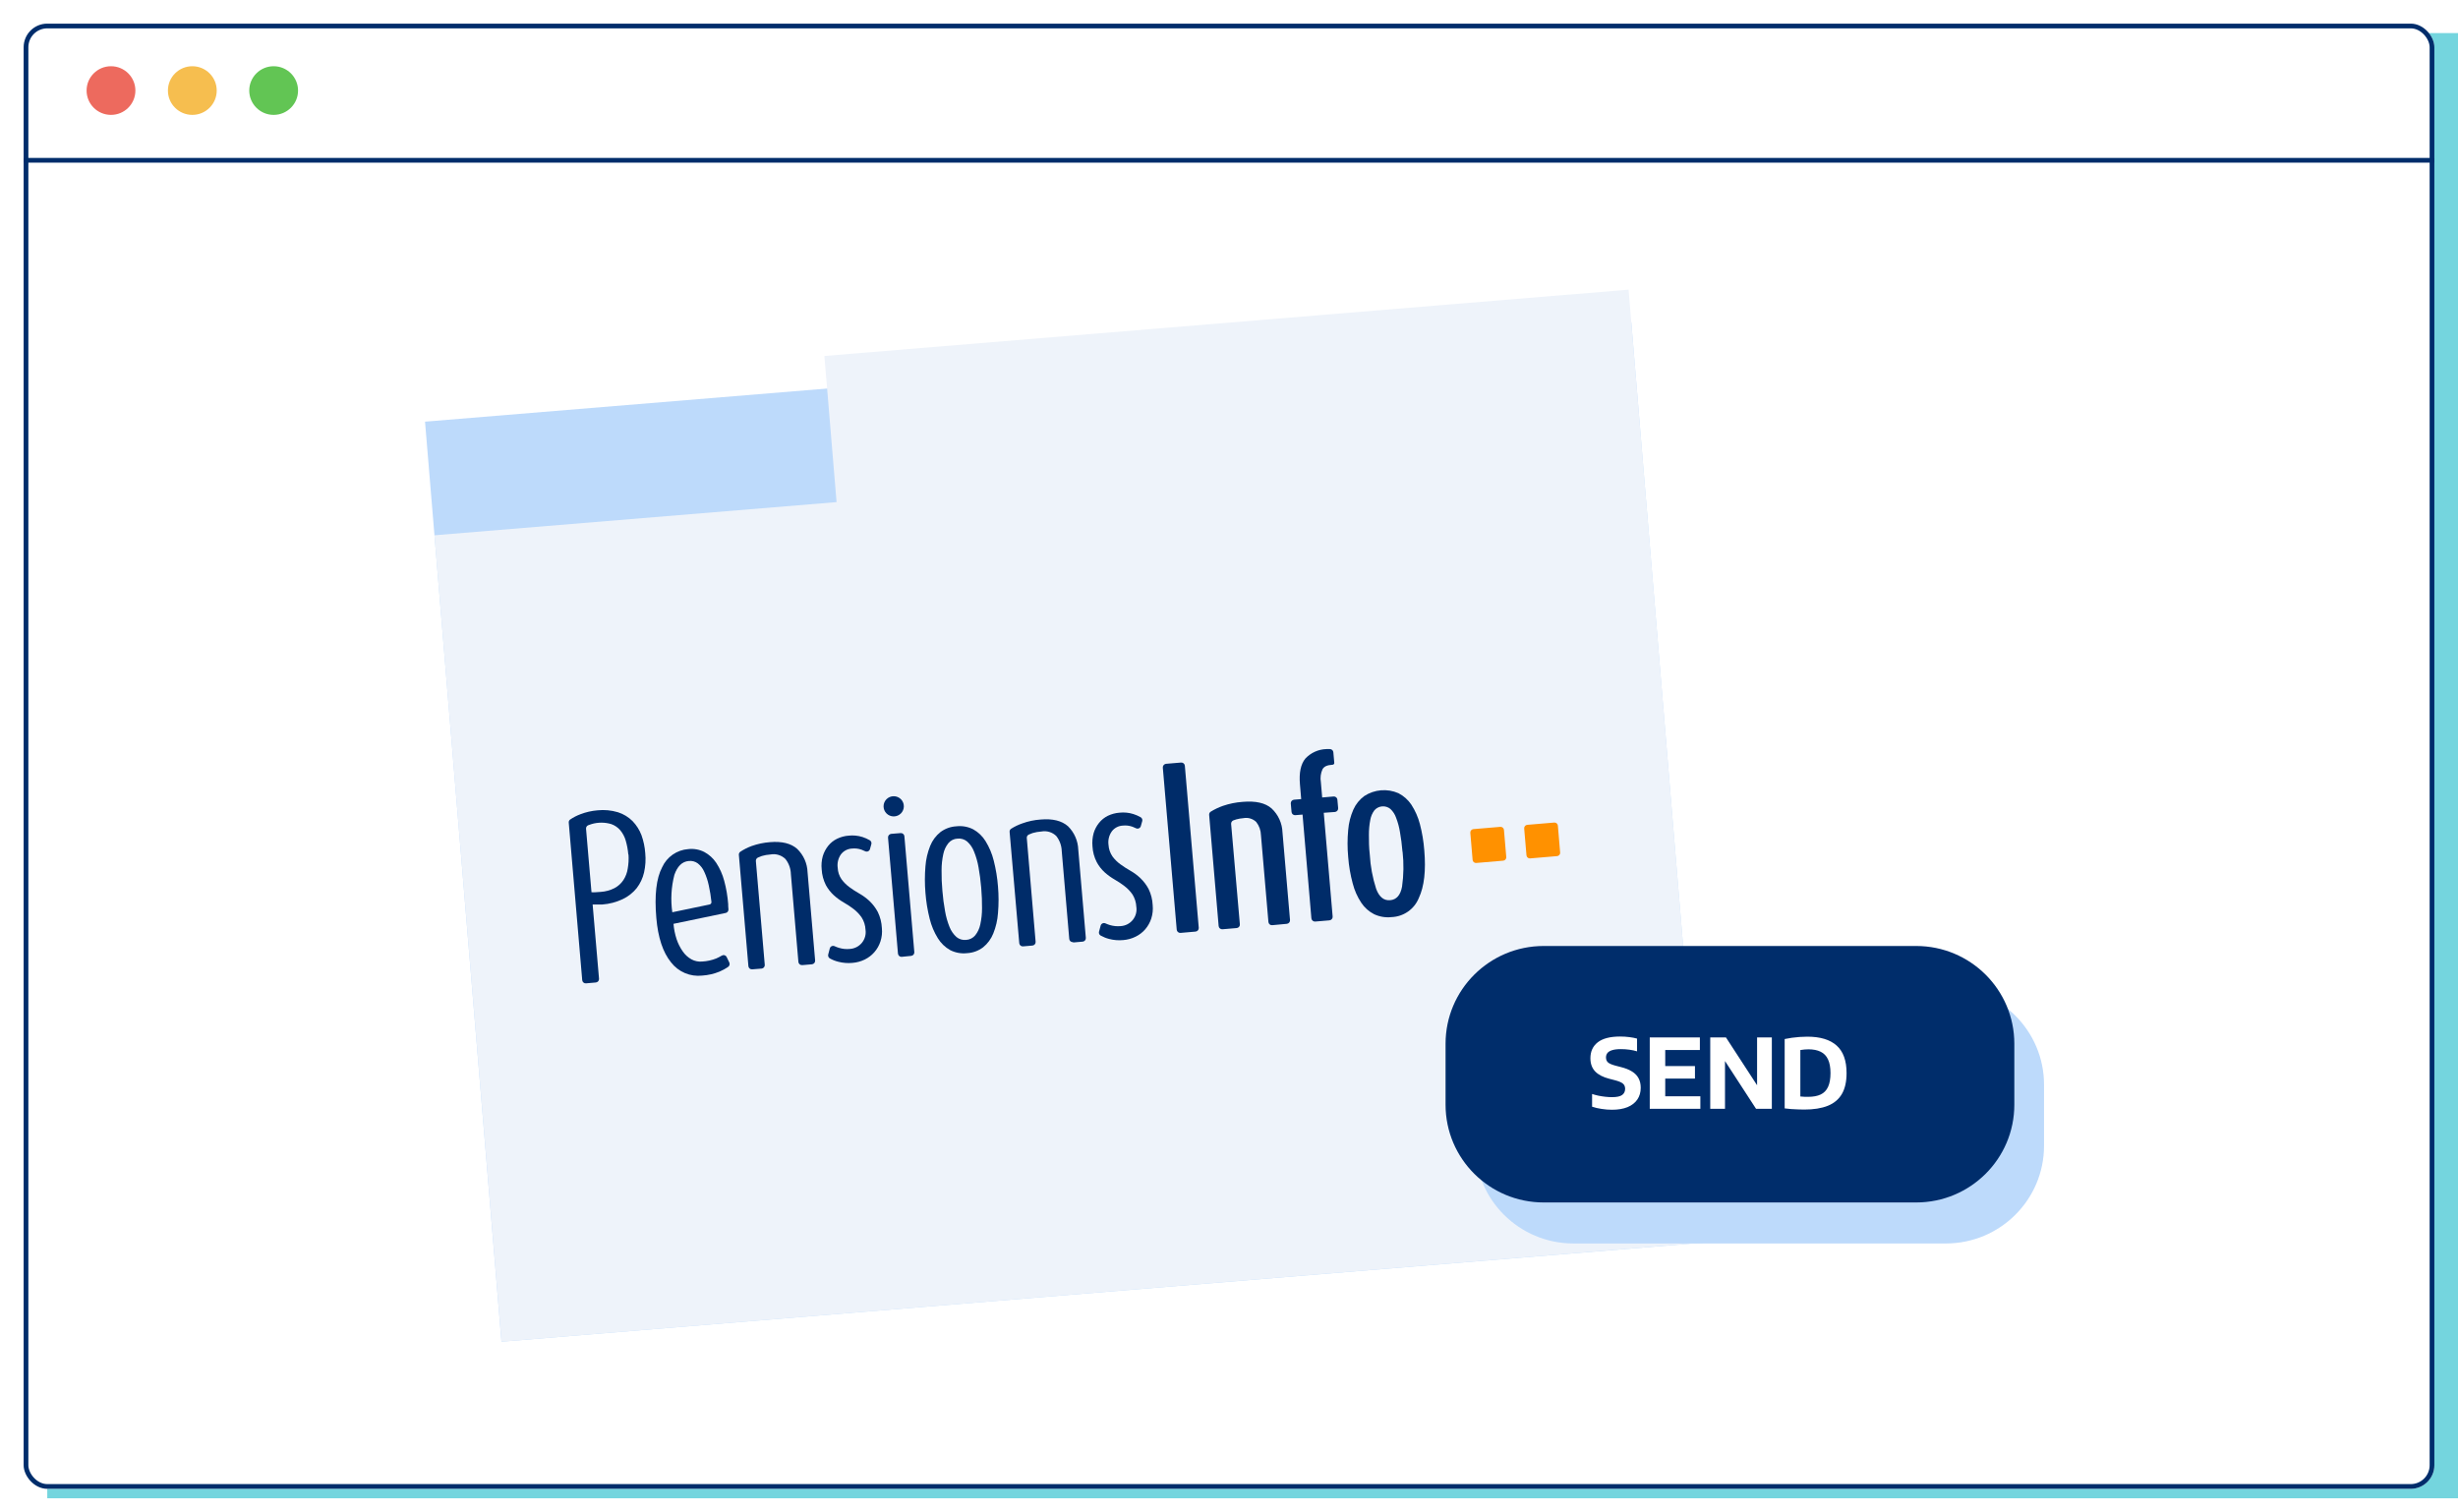<svg viewBox="0 0 520 320" fill="none" xmlns="http://www.w3.org/2000/svg">
<rect x="10" y="7" width="510" height="310" fill="#74D5DE"/>
<g filter="url(#filter0_d_1049_2685)">
<rect x="5" y="2" width="510" height="310" rx="5" fill="white"/>
<rect x="5.5" y="2.5" width="509" height="309" rx="4.5" stroke="#002D6B"/>
</g>
<g filter="url(#filter1_i_1049_2685)">
<ellipse cx="23.481" cy="19.16" rx="5.162" ry="5.148" fill="#ED6A5E"/>
</g>
<g filter="url(#filter2_i_1049_2685)">
<ellipse cx="40.686" cy="19.16" rx="5.162" ry="5.148" fill="#F6BE4F"/>
</g>
<g filter="url(#filter3_i_1049_2685)">
<ellipse cx="57.892" cy="19.16" rx="5.162" ry="5.148" fill="#62C554"/>
</g>
<line x1="5" y1="33.913" x2="515" y2="33.913" stroke="#002D6B"/>
<path d="M345.101 68.182L89.916 89.215L106.085 283.868L361.27 262.836L345.101 68.182Z" fill="#BDDAFB"/>
<path d="M344.535 61.288L174.407 75.317L176.979 106.235L91.915 113.255L106.102 283.86L361.282 262.812L344.535 61.288Z" fill="#EEF3FA"/>
<path d="M136.506 180.502C136.641 181.87 136.556 183.251 136.252 184.592C135.977 185.803 135.442 186.94 134.683 187.924C133.893 188.896 132.897 189.681 131.765 190.222C130.397 190.874 128.918 191.264 127.405 191.371C127.036 191.371 126.679 191.371 126.333 191.371C126.014 191.39 125.694 191.39 125.375 191.371L126.725 207.077C126.733 207.174 126.721 207.271 126.691 207.363C126.661 207.455 126.613 207.541 126.55 207.614C126.487 207.688 126.41 207.749 126.323 207.792C126.236 207.836 126.141 207.863 126.044 207.87L123.968 208.054C123.871 208.061 123.774 208.05 123.681 208.02C123.588 207.99 123.503 207.943 123.429 207.88C123.355 207.817 123.294 207.74 123.25 207.653C123.206 207.567 123.18 207.472 123.172 207.376L120.323 174.057C120.31 173.936 120.327 173.813 120.373 173.701C120.42 173.589 120.494 173.49 120.589 173.413C121.28 172.94 122.028 172.554 122.815 172.264C123.958 171.826 125.158 171.552 126.379 171.448C127.841 171.291 129.319 171.428 130.727 171.851C131.894 172.218 132.954 172.86 133.818 173.723C134.646 174.581 135.289 175.597 135.71 176.711C136.146 177.933 136.414 179.208 136.506 180.502V180.502ZM132.919 180.801C132.838 179.801 132.656 178.812 132.376 177.848C132.147 177.049 131.754 176.306 131.223 175.665C130.72 175.077 130.072 174.63 129.343 174.367C127.963 173.948 126.49 173.948 125.11 174.367C124.849 174.451 124.618 174.531 124.418 174.608C124.278 174.671 124.161 174.776 124.083 174.907C124.004 175.039 123.968 175.191 123.98 175.343L125.133 188.774C125.436 188.799 125.741 188.799 126.044 188.774L127.071 188.705C128.096 188.643 129.098 188.369 130.012 187.901C130.771 187.494 131.417 186.906 131.892 186.189C132.369 185.453 132.68 184.622 132.803 183.754C132.976 182.779 133.03 181.788 132.965 180.801H132.919Z" fill="#002C69"/>
<path d="M154.049 191.279C154.049 191.44 154.049 191.957 154.107 192.428C154.111 192.6 154.054 192.767 153.946 192.902C153.839 193.036 153.688 193.128 153.519 193.163L142.481 195.461C142.572 196.567 142.793 197.658 143.138 198.713C143.445 199.632 143.884 200.503 144.441 201.298C144.916 201.989 145.544 202.563 146.275 202.975C146.979 203.36 147.784 203.52 148.582 203.435C149.6 203.381 150.601 203.16 151.546 202.78C151.943 202.605 152.328 202.405 152.7 202.182C152.788 202.13 152.886 202.096 152.988 202.083C153.09 202.071 153.193 202.08 153.291 202.111C153.39 202.141 153.48 202.192 153.557 202.26C153.634 202.328 153.696 202.411 153.738 202.504L154.291 203.653C154.361 203.812 154.374 203.99 154.328 204.157C154.282 204.325 154.179 204.471 154.038 204.572C153.472 204.959 152.869 205.29 152.238 205.56C151.066 206.041 149.824 206.328 148.559 206.411C147.307 206.551 146.04 206.366 144.881 205.873C143.723 205.379 142.713 204.595 141.95 203.596C140.235 201.482 139.201 198.353 138.847 194.209C138.432 189.406 138.844 185.833 140.081 183.489C140.57 182.414 141.342 181.489 142.314 180.814C143.287 180.138 144.424 179.737 145.606 179.652C146.772 179.518 147.952 179.73 148.997 180.261C150.016 180.808 150.884 181.598 151.523 182.559C152.283 183.725 152.852 185.005 153.207 186.35C153.645 187.963 153.926 189.613 154.049 191.279V191.279ZM149.955 187.384C149.747 186.379 149.426 185.4 148.997 184.466C148.696 183.764 148.225 183.148 147.625 182.674C147.075 182.267 146.39 182.086 145.71 182.168C144.291 182.283 143.276 183.317 142.665 185.109C142 187.69 141.851 190.376 142.227 193.014L150.105 191.371C150.231 191.346 150.343 191.274 150.418 191.169C150.493 191.064 150.525 190.935 150.508 190.808C150.387 189.657 150.202 188.514 149.955 187.384Z" fill="#002C69"/>
<path d="M169.701 204.193C169.507 204.209 169.314 204.148 169.165 204.023C169.016 203.898 168.923 203.72 168.905 203.527L167.313 184.926C167.283 183.769 166.879 182.652 166.16 181.743C165.746 181.34 165.24 181.043 164.686 180.877C164.131 180.711 163.545 180.681 162.976 180.789C162.359 180.828 161.747 180.936 161.154 181.111C160.876 181.208 160.602 181.319 160.335 181.444C160.197 181.509 160.083 181.614 160.007 181.746C159.93 181.877 159.896 182.028 159.908 182.18L161.788 204.124C161.798 204.221 161.788 204.318 161.76 204.411C161.731 204.504 161.684 204.59 161.622 204.665C161.56 204.74 161.484 204.802 161.397 204.847C161.311 204.892 161.217 204.92 161.119 204.929L159.124 205.089C158.93 205.105 158.737 205.044 158.588 204.919C158.439 204.795 158.346 204.616 158.328 204.423L156.31 180.87C156.299 180.744 156.321 180.618 156.374 180.503C156.426 180.389 156.507 180.289 156.61 180.215C157.362 179.715 158.171 179.307 159.02 178.997C160.266 178.555 161.565 178.28 162.884 178.181C165.422 177.967 167.344 178.442 168.651 179.606C169.996 180.908 170.782 182.679 170.843 184.546L172.446 203.228C172.459 203.423 172.395 203.614 172.268 203.762C172.14 203.911 171.96 204.003 171.765 204.021L169.77 204.193H169.701Z" fill="#002C69"/>
<path d="M186.564 196.357C186.662 197.31 186.56 198.273 186.264 199.184C185.997 200.01 185.567 200.774 184.998 201.431C184.43 202.089 183.734 202.625 182.953 203.01C182.137 203.409 181.253 203.65 180.347 203.722C179.337 203.82 178.317 203.738 177.336 203.481C176.716 203.327 176.118 203.091 175.56 202.78C175.418 202.697 175.307 202.57 175.245 202.419C175.182 202.267 175.171 202.1 175.214 201.941L175.549 200.654C175.577 200.552 175.627 200.458 175.696 200.377C175.765 200.297 175.851 200.232 175.948 200.188C176.045 200.145 176.15 200.122 176.257 200.124C176.363 200.125 176.468 200.149 176.564 200.195C176.873 200.338 177.193 200.457 177.521 200.551C178.267 200.779 179.052 200.853 179.828 200.769C180.318 200.735 180.796 200.6 181.232 200.373C181.667 200.146 182.051 199.831 182.359 199.449C182.666 199.067 182.891 198.626 183.019 198.153C183.148 197.681 183.176 197.186 183.103 196.702C183.062 195.775 182.776 194.875 182.273 194.094C181.811 193.431 181.251 192.843 180.612 192.348C179.95 191.836 179.252 191.371 178.524 190.957C177.772 190.528 177.069 190.019 176.425 189.441C175.739 188.816 175.162 188.083 174.718 187.269C174.195 186.231 173.893 185.097 173.83 183.937C173.732 183.001 173.81 182.054 174.061 181.146C174.301 180.347 174.692 179.602 175.214 178.951C175.715 178.326 176.349 177.82 177.071 177.469C177.843 177.092 178.681 176.866 179.539 176.803C180.521 176.698 181.515 176.796 182.457 177.09C182.996 177.263 183.514 177.494 184.003 177.779C184.143 177.86 184.253 177.985 184.313 178.135C184.374 178.285 184.382 178.451 184.337 178.606L184.049 179.64C184.021 179.744 183.97 179.84 183.901 179.922C183.831 180.004 183.744 180.069 183.645 180.113C183.547 180.157 183.44 180.178 183.332 180.176C183.225 180.174 183.119 180.148 183.023 180.1C182.792 179.985 182.538 179.882 182.273 179.778C181.612 179.542 180.906 179.46 180.208 179.537C179.757 179.562 179.317 179.685 178.918 179.898C178.52 180.11 178.173 180.407 177.901 180.766C177.322 181.597 177.079 182.614 177.221 183.616C177.257 184.494 177.545 185.343 178.051 186.063C178.522 186.695 179.086 187.253 179.724 187.717C180.401 188.218 181.11 188.674 181.846 189.085C182.618 189.528 183.334 190.06 183.98 190.67C184.675 191.34 185.259 192.116 185.71 192.968C186.22 194.029 186.51 195.182 186.564 196.357V196.357Z" fill="#002C69"/>
<path d="M189.966 201.734L187.867 177.228C187.851 177.031 187.914 176.837 188.041 176.686C188.169 176.535 188.351 176.441 188.548 176.423L190.532 176.263C190.726 176.247 190.918 176.308 191.067 176.432C191.216 176.557 191.31 176.736 191.327 176.929L193.427 201.447C193.443 201.641 193.381 201.832 193.256 201.981C193.131 202.129 192.952 202.222 192.758 202.24L190.716 202.447C190.523 202.447 190.338 202.373 190.198 202.24C190.058 202.108 189.975 201.926 189.966 201.734Z" fill="#002C69"/>
<path d="M211.131 187.591C211.292 189.445 211.292 191.309 211.131 193.163C211.03 194.659 210.691 196.128 210.128 197.518C209.674 198.654 208.936 199.654 207.983 200.425C206.999 201.169 205.814 201.602 204.58 201.666C203.354 201.804 202.115 201.58 201.016 201.022C199.947 200.422 199.05 199.56 198.409 198.517C197.619 197.241 197.036 195.849 196.679 194.393C196.222 192.587 195.921 190.746 195.78 188.889C195.625 187.035 195.625 185.171 195.78 183.317C195.888 181.827 196.227 180.362 196.783 178.974C197.237 177.838 197.975 176.837 198.928 176.067C199.913 175.324 201.098 174.892 202.331 174.826C203.557 174.686 204.797 174.91 205.895 175.47C206.966 176.067 207.864 176.93 208.502 177.974C209.291 179.251 209.875 180.643 210.232 182.099C210.689 183.901 210.99 185.738 211.131 187.591ZM207.579 187.809C207.44 186.247 207.256 184.811 207.014 183.501C206.817 182.355 206.496 181.234 206.056 180.157C205.748 179.348 205.249 178.623 204.603 178.043C204.32 177.809 203.992 177.634 203.639 177.529C203.286 177.425 202.916 177.392 202.55 177.434C202.182 177.452 201.821 177.545 201.491 177.709C201.162 177.874 200.87 178.105 200.635 178.388C200.101 179.059 199.734 179.847 199.563 180.686C199.313 181.818 199.189 182.974 199.194 184.133C199.175 185.582 199.233 187.032 199.367 188.476C199.482 189.921 199.67 191.359 199.932 192.784C200.125 193.929 200.442 195.05 200.878 196.128C201.196 196.932 201.693 197.655 202.331 198.242C202.614 198.477 202.941 198.653 203.294 198.76C203.647 198.867 204.017 198.901 204.384 198.862C204.754 198.842 205.117 198.746 205.448 198.579C205.779 198.413 206.073 198.181 206.31 197.897C206.844 197.226 207.212 196.438 207.383 195.599C207.632 194.467 207.756 193.311 207.752 192.152C207.767 190.82 207.71 189.372 207.579 187.809V187.809Z" fill="#002C69"/>
<path d="M227.002 199.333C226.808 199.349 226.616 199.288 226.467 199.163C226.318 199.038 226.224 198.86 226.206 198.667L224.615 180.066C224.579 178.91 224.175 177.795 223.461 176.883C223.05 176.479 222.547 176.181 221.994 176.015C221.441 175.849 220.856 175.82 220.289 175.929C219.668 175.968 219.053 176.076 218.456 176.251C218.18 176.342 217.911 176.45 217.648 176.573C217.508 176.635 217.392 176.739 217.315 176.872C217.238 177.004 217.206 177.156 217.221 177.308L219.09 199.264C219.106 199.458 219.045 199.649 218.919 199.798C218.794 199.946 218.615 200.04 218.421 200.057L216.437 200.229C216.34 200.239 216.242 200.229 216.149 200.201C216.056 200.172 215.969 200.126 215.894 200.064C215.819 200.002 215.757 199.926 215.712 199.84C215.666 199.754 215.638 199.66 215.63 199.563L213.588 176.021C213.574 175.894 213.595 175.765 213.648 175.648C213.7 175.531 213.783 175.43 213.888 175.355C214.64 174.879 215.445 174.494 216.287 174.206C217.534 173.754 218.839 173.479 220.163 173.39C222.689 173.172 224.603 173.643 225.93 174.803C227.263 176.113 228.042 177.88 228.11 179.744L229.713 198.437C229.721 198.534 229.709 198.631 229.679 198.723C229.649 198.815 229.601 198.901 229.538 198.974C229.475 199.048 229.398 199.109 229.311 199.152C229.224 199.196 229.129 199.223 229.032 199.23L227.048 199.402L227.002 199.333Z" fill="#002C69"/>
<path d="M243.854 191.497C243.95 192.446 243.852 193.403 243.565 194.312C243.296 195.156 242.861 195.937 242.285 196.61C241.722 197.263 241.031 197.795 240.255 198.173C239.437 198.579 238.548 198.825 237.637 198.897C236.627 198.995 235.607 198.913 234.626 198.655C234.006 198.495 233.409 198.256 232.85 197.943C232.707 197.864 232.596 197.739 232.533 197.589C232.47 197.439 232.46 197.272 232.504 197.116L232.85 195.829C232.878 195.727 232.929 195.632 232.998 195.552C233.067 195.471 233.153 195.407 233.25 195.363C233.346 195.319 233.452 195.297 233.558 195.298C233.664 195.299 233.769 195.324 233.865 195.369C234.176 195.509 234.496 195.628 234.822 195.726C235.551 195.94 236.315 196.014 237.071 195.944C237.569 195.916 238.056 195.785 238.5 195.558C238.943 195.332 239.334 195.015 239.647 194.628C239.96 194.242 240.189 193.794 240.317 193.314C240.446 192.834 240.472 192.333 240.393 191.842C240.35 190.917 240.068 190.019 239.574 189.234C239.112 188.569 238.547 187.979 237.902 187.488C237.24 186.976 236.542 186.511 235.814 186.097C235.064 185.665 234.361 185.157 233.715 184.581C233.029 183.959 232.455 183.225 232.02 182.409C231.487 181.374 231.181 180.239 231.12 179.077C231.032 178.14 231.114 177.194 231.362 176.286C231.597 175.485 231.989 174.739 232.515 174.091C233.021 173.463 233.659 172.953 234.384 172.597C235.155 172.23 235.988 172.008 236.841 171.943C237.823 171.838 238.816 171.936 239.759 172.23C240.3 172.402 240.822 172.629 241.316 172.908C241.455 172.992 241.563 173.12 241.621 173.272C241.679 173.424 241.686 173.591 241.639 173.746L241.351 174.769C241.324 174.874 241.274 174.971 241.205 175.054C241.136 175.137 241.049 175.203 240.95 175.249C240.852 175.294 240.745 175.316 240.636 175.315C240.528 175.313 240.421 175.288 240.324 175.24C240.093 175.125 239.851 175.022 239.586 174.918C238.921 174.681 238.211 174.598 237.51 174.677C237.058 174.701 236.617 174.823 236.219 175.036C235.82 175.248 235.473 175.545 235.203 175.906C234.618 176.735 234.371 177.753 234.511 178.756C234.562 179.627 234.849 180.469 235.341 181.192C235.809 181.83 236.373 182.392 237.014 182.857C237.694 183.354 238.403 183.81 239.136 184.225C239.911 184.662 240.628 185.195 241.27 185.81C241.966 186.479 242.55 187.255 243 188.108C243.512 189.169 243.802 190.322 243.854 191.497V191.497Z" fill="#002C69"/>
<path d="M248.94 196.702L245.999 162.406C245.986 162.209 246.052 162.014 246.181 161.864C246.31 161.714 246.493 161.62 246.691 161.602L249.852 161.338C249.949 161.328 250.048 161.339 250.142 161.368C250.236 161.397 250.323 161.444 250.398 161.508C250.474 161.571 250.535 161.648 250.58 161.735C250.625 161.823 250.652 161.918 250.659 162.016L253.6 196.3C253.608 196.398 253.596 196.497 253.566 196.591C253.535 196.684 253.486 196.771 253.422 196.846C253.358 196.92 253.279 196.982 253.191 197.026C253.103 197.07 253.007 197.097 252.908 197.104L249.748 197.38C249.551 197.396 249.355 197.334 249.204 197.207C249.053 197.08 248.958 196.898 248.94 196.702Z" fill="#002C69"/>
<path d="M269.148 195.748C269.05 195.758 268.951 195.748 268.857 195.719C268.763 195.69 268.676 195.642 268.601 195.579C268.526 195.516 268.464 195.438 268.419 195.351C268.374 195.264 268.348 195.168 268.34 195.071L266.76 176.688C266.735 175.677 266.383 174.702 265.757 173.907C265.403 173.566 264.972 173.314 264.5 173.174C264.029 173.034 263.53 173.01 263.046 173.103C262.531 173.14 262.021 173.229 261.524 173.367C261.308 173.426 261.096 173.499 260.889 173.585C260.747 173.651 260.628 173.76 260.549 173.895C260.471 174.031 260.437 174.188 260.451 174.344L262.296 195.553C262.306 195.651 262.296 195.749 262.267 195.843C262.237 195.936 262.19 196.023 262.126 196.098C262.063 196.173 261.985 196.234 261.897 196.279C261.81 196.324 261.714 196.35 261.616 196.357L258.617 196.61C258.42 196.626 258.225 196.564 258.073 196.437C257.922 196.31 257.827 196.129 257.81 195.932L255.803 172.425C255.787 172.292 255.809 172.156 255.866 172.035C255.923 171.913 256.013 171.809 256.126 171.736C256.947 171.23 257.821 170.814 258.732 170.495C260.074 170.037 261.47 169.755 262.885 169.656C265.641 169.415 267.694 169.886 269.009 171.046C270.42 172.36 271.25 174.179 271.316 176.102L272.908 194.657C272.924 194.853 272.861 195.048 272.734 195.199C272.606 195.349 272.424 195.444 272.227 195.461L269.148 195.748Z" fill="#002C69"/>
<path d="M280.047 171.966L281.927 193.922C281.935 194.02 281.924 194.119 281.893 194.212C281.862 194.306 281.814 194.392 281.749 194.467C281.685 194.542 281.607 194.603 281.518 194.648C281.43 194.692 281.334 194.719 281.235 194.726L278.248 194.979C278.05 194.995 277.853 194.933 277.7 194.806C277.547 194.679 277.45 194.498 277.429 194.301L275.561 172.345L274.038 172.471C273.94 172.481 273.841 172.47 273.747 172.441C273.654 172.412 273.566 172.365 273.491 172.301C273.416 172.238 273.354 172.161 273.309 172.074C273.265 171.986 273.238 171.891 273.231 171.793L273.069 170.001C273.061 169.903 273.073 169.804 273.104 169.71C273.134 169.617 273.183 169.53 273.247 169.455C273.312 169.381 273.39 169.319 273.478 169.275C273.567 169.23 273.663 169.204 273.761 169.197L275.272 169.07L275.007 165.911C274.799 163.475 275.184 161.667 276.16 160.488C276.731 159.878 277.417 159.387 278.179 159.044C278.941 158.701 279.765 158.512 280.601 158.489H281.339C281.527 158.488 281.708 158.559 281.846 158.687C281.983 158.816 282.066 158.991 282.077 159.178L282.273 161.407C282.28 161.503 282.249 161.597 282.186 161.67C282.124 161.743 282.035 161.789 281.939 161.797C280.705 161.878 280.151 162.165 279.794 162.728C279.397 163.59 279.272 164.552 279.436 165.486L279.713 168.726L282.124 168.519C282.221 168.509 282.32 168.519 282.414 168.549C282.508 168.578 282.595 168.625 282.67 168.688C282.746 168.752 282.807 168.829 282.852 168.916C282.897 169.004 282.924 169.099 282.931 169.197L283.092 170.989C283.108 171.185 283.046 171.38 282.918 171.531C282.791 171.681 282.609 171.776 282.412 171.793L280.047 171.966Z" fill="#002C69"/>
<path d="M301.316 179.939C301.674 184.167 301.316 187.522 300.163 189.981C299.698 191.14 298.906 192.14 297.882 192.859C296.859 193.579 295.648 193.988 294.396 194.037C293.133 194.175 291.856 193.964 290.705 193.428C289.603 192.867 288.665 192.032 287.983 191.003C287.152 189.751 286.54 188.369 286.172 186.913C285.675 185.079 285.354 183.201 285.215 181.306C285.036 179.415 285.036 177.511 285.215 175.619C285.335 174.125 285.705 172.66 286.31 171.288C286.817 170.151 287.612 169.165 288.617 168.427C289.674 167.734 290.889 167.315 292.15 167.209C293.411 167.102 294.679 167.312 295.838 167.818C296.941 168.381 297.882 169.216 298.571 170.242C299.392 171.503 300.004 172.889 300.382 174.344C300.861 176.177 301.174 178.05 301.316 179.939V179.939ZM296.703 180.226C296.576 178.664 296.391 177.285 296.172 176.067C296.008 175.026 295.733 174.006 295.353 173.023C295.11 172.309 294.694 171.666 294.142 171.15C293.652 170.75 293.025 170.557 292.394 170.61C291.763 170.664 291.178 170.961 290.763 171.437C290.312 172.04 290.011 172.741 289.886 173.482C289.687 174.52 289.591 175.574 289.598 176.63C289.598 177.86 289.598 179.25 289.782 180.812C289.921 183.276 290.375 185.712 291.132 188.062C291.766 189.774 292.758 190.578 294.096 190.463C295.434 190.349 296.276 189.395 296.61 187.591C296.957 185.151 296.995 182.677 296.726 180.226H296.703Z" fill="#002C69"/>
<path d="M189.067 172.735C190.252 172.735 191.212 171.779 191.212 170.598C191.212 169.418 190.252 168.461 189.067 168.461C187.882 168.461 186.921 169.418 186.921 170.598C186.921 171.779 187.882 172.735 189.067 172.735Z" fill="#002C69"/>
<path d="M318.007 182.099L312.309 182.582C312.121 182.598 311.934 182.539 311.789 182.418C311.645 182.298 311.553 182.125 311.536 181.938L311.051 176.194C311.035 176.006 311.094 175.82 311.215 175.676C311.336 175.532 311.51 175.441 311.697 175.424L317.395 174.941C317.489 174.933 317.584 174.944 317.674 174.973C317.763 175.002 317.847 175.048 317.918 175.109C317.99 175.169 318.049 175.244 318.092 175.327C318.135 175.411 318.161 175.502 318.168 175.596L318.652 181.272C318.669 181.369 318.665 181.468 318.64 181.564C318.616 181.659 318.572 181.749 318.512 181.827C318.451 181.904 318.375 181.969 318.288 182.016C318.201 182.062 318.105 182.091 318.007 182.099V182.099Z" fill="#FF9100"/>
<path d="M329.402 181.134L323.704 181.617C323.61 181.624 323.516 181.614 323.426 181.585C323.336 181.556 323.253 181.51 323.181 181.449C323.109 181.388 323.05 181.314 323.007 181.23C322.964 181.147 322.939 181.055 322.931 180.962L322.447 175.286C322.431 175.099 322.49 174.913 322.611 174.769C322.732 174.624 322.905 174.534 323.093 174.516L328.802 174.034C328.99 174.018 329.177 174.076 329.322 174.197C329.466 174.317 329.557 174.49 329.575 174.677L330.059 180.422C330.06 180.601 329.993 180.774 329.871 180.906C329.749 181.038 329.581 181.12 329.402 181.134V181.134Z" fill="#FF9100"/>
<path d="M411.663 208.823H332.862C321.396 208.823 312.101 218.082 312.101 229.504V242.407C312.101 253.828 321.396 263.088 332.862 263.088H411.663C423.13 263.088 432.425 253.828 432.425 242.407V229.504C432.425 218.082 423.13 208.823 411.663 208.823Z" fill="#BDDAFB"/>
<path d="M405.377 200.149H326.576C315.11 200.149 305.815 209.408 305.815 220.83V233.732C305.815 245.154 315.11 254.413 326.576 254.413H405.377C416.843 254.413 426.139 245.154 426.139 233.732V220.83C426.139 209.408 416.843 200.149 405.377 200.149Z" fill="#002D6B"/>
<path d="M341.029 234.797C340.301 234.797 339.569 234.739 338.835 234.623C338.107 234.515 337.433 234.358 336.814 234.154V231.46C337.243 231.603 337.698 231.725 338.181 231.827C338.664 231.923 339.148 231.997 339.631 232.052C340.12 232.106 340.583 232.133 341.018 232.133C342.032 232.133 342.75 231.98 343.172 231.674C343.593 231.361 343.804 230.926 343.804 230.368C343.804 229.899 343.648 229.531 343.335 229.266C343.029 229 342.454 228.759 341.61 228.541L340.467 228.245C339.148 227.912 338.147 227.395 337.467 226.694C336.794 225.987 336.457 225.055 336.457 223.898C336.457 222.456 336.977 221.33 338.018 220.52C339.066 219.711 340.641 219.306 342.743 219.306C343.423 219.306 344.07 219.347 344.682 219.428C345.301 219.503 345.849 219.608 346.325 219.745V222.439C345.842 222.289 345.305 222.173 344.713 222.092C344.121 222.01 343.525 221.969 342.927 221.969C342.138 221.969 341.512 222.044 341.049 222.194C340.586 222.337 340.253 222.541 340.049 222.806C339.852 223.071 339.753 223.378 339.753 223.724C339.753 224.167 339.889 224.514 340.161 224.765C340.433 225.017 340.944 225.245 341.692 225.449L342.825 225.745C343.804 225.983 344.611 226.3 345.243 226.694C345.876 227.082 346.342 227.562 346.641 228.133C346.948 228.698 347.101 229.368 347.101 230.143C347.101 231.11 346.859 231.943 346.376 232.644C345.9 233.338 345.209 233.872 344.304 234.246C343.4 234.613 342.308 234.797 341.029 234.797ZM349.012 234.603V219.5H359.615V222.153H352.288V231.95H359.717V234.603H349.012ZM350.982 228.204V225.551H358.575V228.204H350.982ZM361.809 234.603V219.5H365.135L372.289 230.49H371.718V219.5H374.84V234.603H371.503L364.36 223.612H364.931V234.603H361.809ZM381.698 234.756C381.276 234.756 380.834 234.746 380.371 234.725C379.909 234.712 379.439 234.688 378.963 234.654C378.487 234.62 378.017 234.572 377.555 234.511V219.836C378.024 219.734 378.524 219.646 379.055 219.571C379.592 219.496 380.14 219.438 380.698 219.398C381.256 219.357 381.803 219.336 382.341 219.336C385.082 219.336 387.151 219.962 388.545 221.214C389.947 222.459 390.648 224.405 390.648 227.051C390.648 228.854 390.318 230.324 389.658 231.46C388.998 232.589 388.004 233.423 386.678 233.96C385.351 234.491 383.691 234.756 381.698 234.756ZM382.555 232.062C383.603 232.062 384.474 231.899 385.167 231.572C385.868 231.239 386.389 230.705 386.729 229.97C387.076 229.228 387.249 228.252 387.249 227.041C387.249 225.837 387.072 224.867 386.719 224.133C386.372 223.391 385.851 222.854 385.157 222.52C384.463 222.18 383.603 222.01 382.575 222.01C382.317 222.01 382.035 222.024 381.728 222.051C381.422 222.078 381.137 222.116 380.871 222.163V231.991C381.15 232.018 381.426 232.038 381.698 232.052C381.977 232.059 382.262 232.062 382.555 232.062Z" fill="white"/>
<defs>
<filter id="filter0_d_1049_2685" x="0" y="0" width="520" height="320" filterUnits="userSpaceOnUse" color-interpolation-filters="sRGB">
<feFlood flood-opacity="0" result="BackgroundImageFix"/>
<feColorMatrix in="SourceAlpha" type="matrix" values="0 0 0 0 0 0 0 0 0 0 0 0 0 0 0 0 0 0 127 0" result="hardAlpha"/>
<feOffset dy="3"/>
<feGaussianBlur stdDeviation="2.5"/>
<feColorMatrix type="matrix" values="0 0 0 0 0 0 0 0 0 0 0 0 0 0 0 0 0 0 0.1 0"/>
<feBlend mode="normal" in2="BackgroundImageFix" result="effect1_dropShadow_1049_2685"/>
<feBlend mode="normal" in="SourceGraphic" in2="effect1_dropShadow_1049_2685" result="shape"/>
</filter>
<filter id="filter1_i_1049_2685" x="18.319" y="14.012" width="10.323" height="10.296" filterUnits="userSpaceOnUse" color-interpolation-filters="sRGB">
<feFlood flood-opacity="0" result="BackgroundImageFix"/>
<feBlend mode="normal" in="SourceGraphic" in2="BackgroundImageFix" result="shape"/>
<feColorMatrix in="SourceAlpha" type="matrix" values="0 0 0 0 0 0 0 0 0 0 0 0 0 0 0 0 0 0 127 0" result="hardAlpha"/>
<feOffset/>
<feGaussianBlur stdDeviation="3"/>
<feComposite in2="hardAlpha" operator="arithmetic" k2="-1" k3="1"/>
<feColorMatrix type="matrix" values="0 0 0 0 0.925 0 0 0 0 0.427 0 0 0 0 0.384 0 0 0 1 0"/>
<feBlend mode="normal" in2="shape" result="effect1_innerShadow_1049_2685"/>
</filter>
<filter id="filter2_i_1049_2685" x="35.524" y="14.012" width="10.323" height="10.296" filterUnits="userSpaceOnUse" color-interpolation-filters="sRGB">
<feFlood flood-opacity="0" result="BackgroundImageFix"/>
<feBlend mode="normal" in="SourceGraphic" in2="BackgroundImageFix" result="shape"/>
<feColorMatrix in="SourceAlpha" type="matrix" values="0 0 0 0 0 0 0 0 0 0 0 0 0 0 0 0 0 0 127 0" result="hardAlpha"/>
<feOffset/>
<feGaussianBlur stdDeviation="3"/>
<feComposite in2="hardAlpha" operator="arithmetic" k2="-1" k3="1"/>
<feColorMatrix type="matrix" values="0 0 0 0 0.961 0 0 0 0 0.769 0 0 0 0 0.318 0 0 0 1 0"/>
<feBlend mode="normal" in2="shape" result="effect1_innerShadow_1049_2685"/>
</filter>
<filter id="filter3_i_1049_2685" x="52.73" y="14.012" width="10.323" height="10.296" filterUnits="userSpaceOnUse" color-interpolation-filters="sRGB">
<feFlood flood-opacity="0" result="BackgroundImageFix"/>
<feBlend mode="normal" in="SourceGraphic" in2="BackgroundImageFix" result="shape"/>
<feColorMatrix in="SourceAlpha" type="matrix" values="0 0 0 0 0 0 0 0 0 0 0 0 0 0 0 0 0 0 127 0" result="hardAlpha"/>
<feOffset/>
<feGaussianBlur stdDeviation="3"/>
<feComposite in2="hardAlpha" operator="arithmetic" k2="-1" k3="1"/>
<feColorMatrix type="matrix" values="0 0 0 0 0.408 0 0 0 0 0.8 0 0 0 0 0.345 0 0 0 1 0"/>
<feBlend mode="normal" in2="shape" result="effect1_innerShadow_1049_2685"/>
</filter>
</defs>
</svg>
